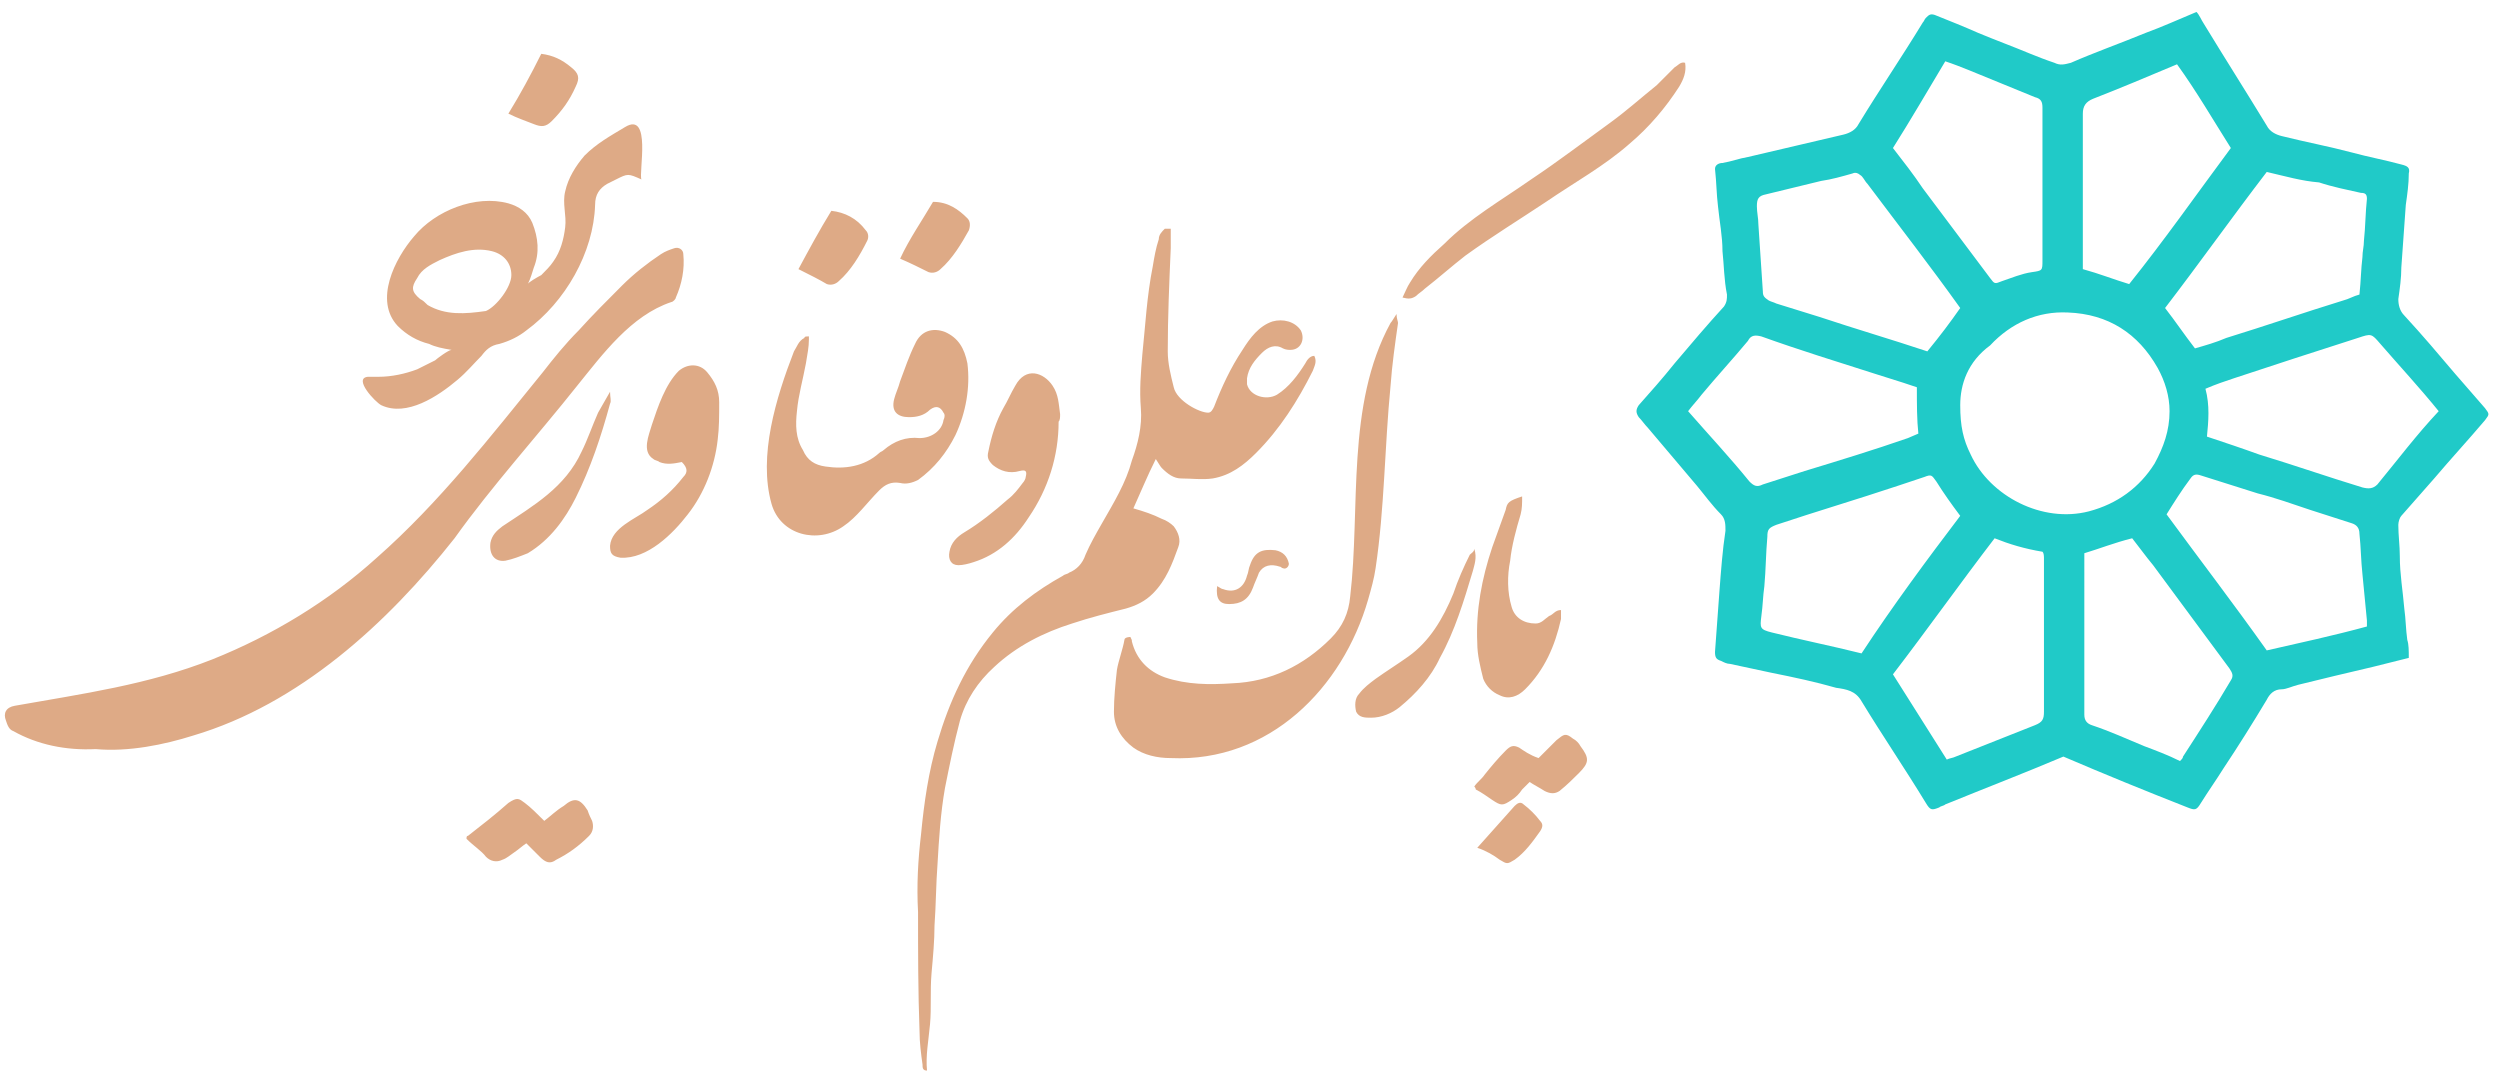 <?xml version="1.0" encoding="utf-8"?>
<svg version="1.1" xmlns="http://www.w3.org/2000/svg" xmlns:xlink="http://www.w3.org/1999/xlink" viewBox="0 0 167.2 72.1">
	<path fill="#20CAC8" d="M166.2,27.3c-0.7-0.8-1.3-1.5-2-2.3c-1.1-1.3-2.2-2.6-3.4-3.9c-0.3-0.3-0.4-0.7-0.4-1.1 c0.1-0.7,0.2-1.4,0.2-2.1c0.1-1.4,0.2-2.8,0.3-4.2c0.1-0.7,0.2-1.4,0.2-2.1c0.1-0.4-0.1-0.5-0.5-0.6c-1.1-0.3-2.2-0.5-3.3-0.8 c-1.5-0.4-3.1-0.7-4.7-1.1c-0.4-0.1-0.8-0.3-1-0.7c-1.4-2.3-2.8-4.5-4.2-6.8c-0.2-0.3-0.3-0.6-0.5-0.8c-1.2,0.5-2.3,1-3.4,1.4 c-1.7,0.7-3.4,1.3-5,2c-0.4,0.1-0.7,0.2-1.1,0c-0.6-0.2-1.1-0.4-1.6-0.6c-1.2-0.5-2.3-0.9-3.5-1.4c-0.9-0.4-1.9-0.8-2.9-1.2 c-0.3-0.1-0.4,0-0.6,0.2c-0.1,0.1-0.1,0.2-0.2,0.3c-1.4,2.3-2.9,4.5-4.3,6.8c-0.2,0.4-0.6,0.6-1,0.7c-2.1,0.5-4.3,1-6.4,1.5 c-0.6,0.1-1.1,0.3-1.7,0.4c-0.2,0-0.5,0.1-0.5,0.4c0.1,0.9,0.1,1.7,0.2,2.5c0.1,1,0.3,2,0.3,3c0.1,0.9,0.1,1.9,0.3,2.9 c0,0.3,0,0.5-0.2,0.8c-1.1,1.2-2.2,2.5-3.3,3.8c-0.8,1-1.6,1.9-2.4,2.8c-0.2,0.3-0.2,0.5,0,0.8c0.2,0.2,0.4,0.5,0.6,0.7 c1.1,1.3,2.2,2.6,3.3,3.9c0.5,0.6,1,1.3,1.6,1.9c0.3,0.3,0.3,0.7,0.3,1.1c-0.2,1.3-0.3,2.7-0.4,4c-0.1,1.4-0.2,2.7-0.3,4.1 c0,0.4,0.1,0.5,0.4,0.6c0.2,0.1,0.4,0.2,0.6,0.2c0.9,0.2,1.9,0.4,2.8,0.6c1.5,0.3,2.9,0.6,4.3,1c0.7,0.1,1.3,0.2,1.7,0.9 c1.4,2.3,2.9,4.5,4.3,6.8c0.3,0.5,0.4,0.5,0.9,0.3c0.1-0.1,0.3-0.1,0.4-0.2c2.7-1.1,5.3-2.1,7.9-3.2c2.8,1.2,5.5,2.3,8.3,3.4 c0.5,0.2,0.6,0.2,0.9-0.3c0.5-0.8,1-1.5,1.5-2.3c1-1.5,2-3.1,2.9-4.6c0.2-0.4,0.5-0.7,1-0.7c0.3,0,0.7-0.2,1.1-0.3 c1.6-0.4,3.3-0.8,5-1.2c0.8-0.2,1.6-0.4,2.4-0.6c0-0.5,0-0.9-0.1-1.2c-0.1-0.7-0.1-1.4-0.2-2.1c-0.1-1.2-0.3-2.3-0.3-3.5 c0-0.7-0.1-1.4-0.1-2.1c0-0.2,0.1-0.5,0.2-0.6c0.7-0.8,1.5-1.7,2.2-2.5c1.1-1.3,2.3-2.6,3.4-3.9C166.5,27.7,166.5,27.7,166.2,27.3z M155.1,12.2c0.9,0.3,1.9,0.5,2.8,0.7c0.3,0,0.4,0.1,0.4,0.4c-0.1,0.9-0.1,1.9-0.2,2.8c0,0.4-0.1,0.7-0.1,1.1 c-0.1,0.8-0.1,1.6-0.2,2.5c-0.4,0.1-0.7,0.3-1.1,0.4c-2.6,0.8-5.2,1.7-7.8,2.5c-0.7,0.3-1.4,0.5-2.1,0.7c-0.7-0.9-1.3-1.8-2-2.7 c2.3-3,4.5-6.1,6.8-9.1C152.9,11.8,153.9,12.1,155.1,12.2z M139.3,7.6c0-0.5,0.2-0.8,0.7-1c1.8-0.7,3.7-1.5,5.6-2.3 c1.3,1.8,2.4,3.7,3.6,5.6c-2.3,3.1-4.4,6.1-6.8,9.1c-1-0.3-2-0.7-3.1-1V7.6z M130.1,4.1c0.6,0.2,1.1,0.4,1.6,0.6 c1.5,0.6,2.9,1.2,4.4,1.8c0.4,0.1,0.5,0.3,0.5,0.7v10.2c0,0.7,0,0.7-0.7,0.8c-0.7,0.1-1.4,0.4-2,0.6c-0.5,0.2-0.5,0.2-0.8-0.2 l-4.5-6c-0.6-0.9-1.3-1.8-2-2.7C127.8,8,128.9,6.1,130.1,4.1z M118.1,13c1.2-0.3,2.5-0.6,3.7-0.9c0.7-0.1,1.4-0.3,2.1-0.5 c0.2-0.1,0.4,0,0.5,0.1c0.2,0.1,0.3,0.4,0.5,0.6c2.1,2.8,4.2,5.5,6.2,8.3c-0.7,1-1.3,1.8-2.2,2.9c-2.4-0.8-4.8-1.5-7.2-2.3 c-1-0.3-1.9-0.6-2.9-0.9c-0.2-0.1-0.3-0.1-0.5-0.2c-0.3-0.2-0.4-0.3-0.4-0.6c-0.1-1.5-0.2-3-0.3-4.5c0-0.4-0.1-0.8-0.1-1.2 C117.5,13.3,117.6,13.1,118.1,13z M117,32.2c-1.3-1.6-2.7-3.1-4.1-4.7c0.3-0.4,0.6-0.7,0.9-1.1c1-1.2,2.1-2.4,3.1-3.6 c0.2-0.4,0.5-0.4,0.9-0.3c2.5,0.9,5.1,1.7,7.6,2.5c0.6,0.2,1.3,0.4,1.9,0.6c0.3,0.1,0.6,0.2,0.9,0.3c0,1.1,0,2.2,0.1,3.1 c-0.2,0.1-0.5,0.2-0.7,0.3c-2.3,0.8-4.6,1.5-6.9,2.2c-0.9,0.3-1.9,0.6-2.8,0.9C117.5,32.6,117.3,32.5,117,32.2z M118.5,42.3 c-0.8-0.2-0.8-0.3-0.7-1.1c0.1-0.7,0.1-1.3,0.2-2c0.1-1.1,0.1-2.2,0.2-3.3c0-0.5,0.1-0.6,0.6-0.8c2.7-0.9,5.4-1.7,8.1-2.6 c0.6-0.2,1.2-0.4,1.8-0.6c0.5-0.2,0.5-0.1,0.8,0.3c0.5,0.8,1,1.5,1.6,2.3c-2.2,2.9-4.5,6-6.6,9.2C122.5,43.2,120.5,42.8,118.5,42.3z M136.7,47.6c0,0.5-0.1,0.7-0.6,0.9c-1.8,0.7-3.5,1.4-5.3,2.1c-0.2,0.1-0.4,0.1-0.6,0.2c-1.2-1.9-2.4-3.8-3.6-5.7 c2.3-3,4.5-6.1,6.8-9.1c1,0.4,2,0.7,3.2,0.9c0.1,0.1,0.1,0.3,0.1,0.5V47.6z M131.8,30.4c-0.5-1-0.7-1.9-0.7-3.3s0.5-2.9,2-4 c1.4-1.5,3.2-2.3,5.2-2.2c2.7,0.1,4.7,1.4,6,3.7c0.5,0.9,0.8,1.9,0.8,2.9c0,1.3-0.4,2.4-1,3.5c-1,1.6-2.5,2.7-4.4,3.2 C136.6,35,133.1,33.2,131.8,30.4z M149.2,45.5c-1,1.7-2.1,3.4-3.2,5.1c0,0.1-0.1,0.2-0.2,0.3c-0.8-0.4-1.6-0.7-2.4-1 c-1.2-0.5-2.3-1-3.5-1.4c-0.3-0.1-0.5-0.3-0.5-0.7V37.2c0-0.1,0-0.1,0-0.2c1-0.3,2-0.7,3.2-1c0.4,0.5,0.9,1.2,1.4,1.8 c1.7,2.3,3.4,4.6,5.1,6.9C149.3,45,149.4,45.2,149.2,45.5z M158.3,41.9c-2.2,0.6-4.5,1.1-6.7,1.6c-2.2-3.1-4.5-6.1-6.7-9.1 c0.5-0.8,1-1.6,1.6-2.4c0.2-0.3,0.4-0.3,0.7-0.2c1.3,0.4,2.5,0.8,3.8,1.2c1.2,0.3,2.3,0.7,3.5,1.1c0.9,0.3,1.9,0.6,2.8,0.9 c0.3,0.1,0.5,0.3,0.5,0.7c0.1,0.9,0.1,1.8,0.2,2.7c0.1,1,0.2,2.1,0.3,3.1V41.9z M159,32.4c-0.3,0.3-0.6,0.3-1,0.2 c-2.3-0.7-4.6-1.5-6.9-2.2c-1.1-0.4-2.3-0.8-3.5-1.2c0.1-1,0.2-2.1-0.1-3.2c0.7-0.3,1.3-0.5,1.9-0.7c2.7-0.9,5.5-1.8,8.3-2.7 c0.9-0.3,0.9-0.3,1.5,0.4c1.3,1.5,2.6,2.9,3.9,4.5C161.6,29.1,160.4,30.7,159,32.4z"/>
	<path fill="#DEAA86" d="M12.9,49.2c7.1-2.1,13-7.5,17.5-13.2c2.5-3.5,5.5-6.8,8.2-10.2c1.7-2.1,3.6-4.7,6.3-5.6c0.1,0,0.3-0.2,0.3-0.3 c0.4-0.9,0.6-1.9,0.5-2.9c0-0.3-0.3-0.5-0.6-0.4s-0.6,0.2-0.9,0.4c-0.9,0.6-1.8,1.3-2.6,2.1c-1,1-2,2-2.9,3C37.8,23,37,24,36.3,24.9 c-3.5,4.3-6.9,8.7-11.1,12.4c-3.2,2.9-7,5.2-11,6.8C9.9,45.8,5.5,46.4,1,47.2c-0.6,0.1-0.8,0.5-0.6,1c0.1,0.3,0.2,0.6,0.5,0.7 c1.6,0.9,3.5,1.3,5.5,1.2C8.6,50.3,11,49.8,12.9,49.2z M62.2,68.5c0.1-1.1,0-2.2,0.1-3.4c0.1-1.1,0.2-2.2,0.2-3.2 c0.1-1.4,0.1-2.8,0.2-4.1c0.1-1.7,0.2-3.4,0.5-5.1c0.3-1.5,0.6-3,1-4.5c0.4-1.4,1.2-2.6,2.3-3.6c1.5-1.4,3.3-2.3,5.2-2.9 c1.2-0.4,2.4-0.7,3.6-1c0.7-0.2,1.3-0.5,1.8-1c0.9-0.9,1.3-2,1.7-3.1c0.2-0.5,0-1-0.3-1.4c-0.2-0.2-0.5-0.4-0.8-0.5 c-0.6-0.3-1.2-0.5-1.9-0.7c0.5-1.1,0.9-2.1,1.5-3.3c0.2,0.3,0.3,0.5,0.4,0.6c0.4,0.4,0.8,0.7,1.3,0.7c0.7,0,1.4,0.1,2.1,0 c1.2-0.2,2.1-0.9,2.9-1.7c1.6-1.6,2.8-3.5,3.8-5.5c0.1-0.3,0.3-0.6,0.1-1c-0.3,0-0.5,0.3-0.6,0.5c-0.5,0.8-1.1,1.6-1.9,2.1 c-0.7,0.4-1.8,0.1-2-0.7c0-0.1,0-0.3,0-0.4c0.1-0.7,0.5-1.2,1-1.7c0.4-0.4,0.9-0.6,1.4-0.3c0.2,0.1,0.4,0.1,0.5,0.1 c0.7,0,1-0.7,0.7-1.3c-0.4-0.6-1.2-0.8-1.9-0.6c-0.9,0.3-1.5,1.1-2,1.9c-0.8,1.2-1.4,2.5-1.9,3.8c-0.1,0.2-0.2,0.4-0.4,0.4 c-0.6,0-2.1-0.8-2.3-1.7c-0.2-0.8-0.4-1.6-0.4-2.4c0-2.3,0.1-4.6,0.2-6.9c0-0.4,0-0.8,0-1.3c-0.2,0-0.3,0-0.4,0 c-0.2,0.2-0.4,0.4-0.4,0.7c-0.2,0.6-0.3,1.2-0.4,1.8c-0.4,2-0.5,4-0.7,5.9c-0.1,1.2-0.2,2.4-0.1,3.6s-0.2,2.4-0.6,3.5 c-0.4,1.5-1.2,2.8-2,4.2c-0.4,0.7-0.8,1.4-1.1,2.1c-0.2,0.6-0.6,1-1.1,1.2c-0.1,0.1-0.3,0.1-0.4,0.2c-1.8,1-3.4,2.2-4.7,3.8 c-1.8,2.2-2.9,4.6-3.7,7.3c-0.6,2-0.9,4.1-1.1,6.2c-0.2,1.7-0.3,3.4-0.2,5.2c0,2.7,0,5.3,0.1,8c0,0.7,0.1,1.5,0.2,2.2 c0,0.2,0,0.4,0.3,0.4C61.9,70.6,62.1,69.6,62.2,68.5z M41.8,8.5c-1,0.6-1.9,1.1-2.7,1.9c-0.6,0.7-1.1,1.5-1.3,2.4 c-0.2,0.8,0.1,1.6,0,2.4c-0.1,0.8-0.3,1.6-0.8,2.3c-0.2,0.3-0.5,0.6-0.8,0.9c-0.2,0.1-0.9,0.5-0.9,0.6c0.2-0.4,0.3-0.8,0.4-1.1 c0.4-1,0.3-2-0.1-3c-0.3-0.7-0.9-1.1-1.6-1.3c-2.2-0.6-4.9,0.5-6.3,2.2c-1.3,1.5-2.7,4.3-1.1,6c0.6,0.6,1.3,1,2.1,1.2 c0.4,0.2,0.9,0.3,1.5,0.4c-0.2,0-1,0.6-1.1,0.7c-0.4,0.2-0.8,0.4-1.2,0.6c-0.8,0.3-1.7,0.5-2.6,0.5h-0.7c-1,0.1,0.5,1.7,0.9,1.9 c1.7,0.8,3.8-0.6,5.1-1.7c0.6-0.5,1.1-1.1,1.6-1.6c0.3-0.4,0.6-0.7,1.2-0.8c0.7-0.2,1.3-0.5,1.8-0.9c2.6-1.9,4.5-5.2,4.6-8.4 c0-0.7,0.3-1.1,0.8-1.4c0.2-0.1,0.4-0.2,0.6-0.3c0.8-0.4,0.8-0.4,1.7,0C42.7,11.6,43.6,7.4,41.8,8.5z M32.5,20.8 c-1.4,0.2-2.7,0.3-3.9-0.4c-0.2-0.2-0.3-0.3-0.5-0.4c-0.6-0.5-0.6-0.8-0.2-1.4c0.3-0.6,0.9-0.9,1.5-1.2c1.1-0.5,2.3-0.9,3.5-0.6 c0.8,0.2,1.3,0.8,1.3,1.6S33.2,20.5,32.5,20.8z M75.2,42.8c-0.1,0.6-0.4,1.4-0.5,2c-0.1,0.9-0.2,1.9-0.2,2.8c0,1,0.5,1.8,1.3,2.4 c0.7,0.5,1.6,0.7,2.5,0.7C84.9,51,89.8,46,91.5,40.1c0.2-0.7,0.4-1.4,0.5-2.1c0.6-4,0.6-8.1,1-12.2c0.1-1.4,0.3-2.8,0.5-4.2 c0-0.1-0.1-0.3-0.1-0.6c-0.2,0.3-0.3,0.5-0.4,0.6c-3,5.5-2,12.4-2.7,18.3c-0.1,1.1-0.5,2-1.3,2.8c-1.8,1.8-4,2.9-6.6,3 c-1.5,0.1-3,0.1-4.5-0.4c-1.1-0.4-1.9-1.2-2.2-2.4c0-0.1,0-0.1-0.1-0.3C75.6,42.6,75.2,42.6,75.2,42.8z M53.8,22.6 c-0.4,0.2-0.5,0.6-0.7,0.9c-1.2,3.1-2.4,7-1.5,10.2c0.6,2.1,3.1,2.7,4.8,1.5c0.9-0.6,1.6-1.6,2.4-2.4c0.4-0.4,0.8-0.6,1.4-0.5 c0.4,0.1,0.8,0,1.2-0.2c1.1-0.8,1.9-1.8,2.5-3c0.7-1.5,1-3.2,0.8-4.8c-0.2-1-0.6-1.7-1.5-2.1c-0.8-0.3-1.6-0.1-2,0.8 c-0.4,0.8-0.7,1.7-1,2.5c-0.1,0.4-0.3,0.8-0.4,1.2c-0.2,0.8,0.2,1.2,1,1.2c0.5,0,1-0.1,1.4-0.5c0.4-0.3,0.7-0.2,0.9,0.2 c0.1,0.1,0.1,0.3,0,0.5c-0.1,0.7-0.8,1.2-1.6,1.2c-0.9-0.1-1.7,0.2-2.4,0.8c-0.1,0.1-0.2,0.1-0.3,0.2c-1,0.9-2.3,1.1-3.6,0.9 c-0.7-0.1-1.2-0.4-1.5-1.1c-0.5-0.8-0.5-1.7-0.4-2.6c0.1-1.1,0.4-2.1,0.6-3.2c0.1-0.6,0.2-1.1,0.2-1.6c0-0.1,0-0.1,0-0.2l0,0 C53.9,22.5,53.8,22.5,53.8,22.6z M45.7,31.9c-0.7,0.9-1.5,1.6-2.4,2.2c-0.8,0.6-2.4,1.2-2.5,2.4c0,0.5,0.1,0.7,0.7,0.8 c1.8,0.1,3.5-1.6,4.5-2.9c1.1-1.4,1.8-3.2,2-5c0.1-0.8,0.1-1.6,0.1-2.5c0-0.8-0.3-1.4-0.8-2s-1.3-0.6-1.9-0.1 c-0.9,0.9-1.4,2.4-1.8,3.6c-0.2,0.7-0.7,1.8,0.1,2.3c0.1,0.1,0.3,0.1,0.4,0.2c0.5,0.2,1,0.1,1.5,0C46,31.3,46,31.6,45.7,31.9z M70.9,27.7c-0.1-0.7-0.1-1.3-0.5-1.9c-0.6-0.9-1.8-1.3-2.5,0c-0.3,0.5-0.5,1-0.8,1.5c-0.5,0.9-0.8,1.9-1,2.9 c-0.1,0.4,0,0.6,0.3,0.9c0.5,0.4,1.1,0.6,1.8,0.4c0.4-0.1,0.5,0,0.4,0.4c0,0.1-0.1,0.3-0.2,0.4c-0.3,0.4-0.6,0.8-1,1.1 c-0.9,0.8-1.9,1.6-2.9,2.2c-0.5,0.3-0.9,0.7-1,1.3c-0.1,0.5,0.1,0.9,0.6,0.9c0.3,0,0.7-0.1,1-0.2c1.6-0.5,2.8-1.6,3.7-3 c1.3-1.9,2-4.1,2-6.4C70.9,28.1,70.9,27.9,70.9,27.7z M94.7,19.8c0.2-0.2,0.4-0.3,0.6-0.5c0.9-0.7,1.8-1.5,2.7-2.2 c1.8-1.3,3.6-2.4,5.4-3.6c1.9-1.3,3.9-2.4,5.6-3.9c1.3-1.1,2.4-2.4,3.3-3.8c0.3-0.5,0.5-1,0.4-1.6c-0.3-0.1-0.5,0.2-0.7,0.3 c-0.4,0.4-0.8,0.8-1.2,1.2c-1,0.8-2,1.7-3.1,2.5c-1.8,1.3-3.5,2.6-5.3,3.8c-2,1.4-4.1,2.6-5.8,4.3c-0.9,0.8-1.7,1.6-2.3,2.6 c-0.2,0.3-0.3,0.6-0.5,1C94.2,20,94.4,20,94.7,19.8z M100.7,34.1c-0.3,0.8-0.6,1.7-0.9,2.5c-0.7,2.1-1.1,4.2-1,6.4 c0,0.8,0.2,1.6,0.4,2.4c0.2,0.5,0.6,0.9,1.1,1.1c0.6,0.3,1.2,0.1,1.7-0.4c1.3-1.3,2-2.9,2.4-4.7c0-0.2,0-0.4,0-0.6 c-0.4,0-0.5,0.3-0.8,0.4c-0.3,0.2-0.5,0.5-0.9,0.5c-0.8,0-1.4-0.4-1.6-1.1c-0.3-1-0.3-2.1-0.1-3.1c0.1-1,0.4-2.1,0.7-3.1 c0.1-0.4,0.1-0.7,0.1-1.2C100.9,33.5,100.8,33.6,100.7,34.1z M32.5,57.3c0.3,0.3,0.7,0.4,1.1,0.2c0.3-0.1,0.5-0.3,0.8-0.5 s0.5-0.4,0.8-0.6c0.3,0.3,0.6,0.6,0.9,0.9c0.4,0.4,0.7,0.5,1.1,0.2c0.8-0.4,1.5-0.9,2.2-1.6c0.3-0.3,0.3-0.7,0.2-1 c-0.1-0.2-0.2-0.4-0.3-0.7c-0.5-0.8-0.9-0.9-1.6-0.3c-0.5,0.3-0.9,0.7-1.3,1c-0.5-0.5-0.9-0.9-1.3-1.2c-0.4-0.3-0.5-0.4-1.1,0 c-0.9,0.8-1.8,1.5-2.7,2.2c-0.1,0-0.1,0.1-0.1,0.2C31.7,56.6,32.2,56.9,32.5,57.3z M40,27.6c-0.4,0.9-0.7,1.8-1.1,2.6 c-1.1,2.4-3.2,3.6-5.3,5c-0.4,0.3-0.7,0.6-0.8,1.1c-0.1,0.8,0.3,1.3,1,1.2c0.5-0.1,1-0.3,1.5-0.5c1.5-0.9,2.5-2.3,3.2-3.7 c1-2,1.7-4.1,2.3-6.3c0.1-0.2,0-0.4,0-0.8C40.5,26.7,40.3,27.1,40,27.6z M98.3,37.1c-0.4,0.8-0.8,1.7-1.1,2.6 c-0.7,1.7-1.6,3.2-3,4.2c-0.7,0.5-1.5,1-2.2,1.5c-0.4,0.3-0.8,0.6-1.1,1c-0.3,0.3-0.3,0.8-0.2,1.2c0.2,0.4,0.6,0.4,1,0.4 c0.7,0,1.4-0.3,1.9-0.7c1.1-0.9,2.1-2,2.7-3.3c1-1.8,1.6-3.8,2.2-5.8c0.1-0.4,0.3-0.9,0.1-1.5C98.6,36.9,98.4,37,98.3,37.1z M101.6,50c-0.4-0.2-0.6-0.1-0.9,0.2c-0.5,0.5-1,1.1-1.4,1.6c-0.2,0.3-0.5,0.5-0.7,0.8c0.1,0.1,0.1,0.2,0.1,0.2 c0.4,0.2,0.8,0.5,1.1,0.7c0.6,0.4,0.7,0.4,1.3,0c0.3-0.2,0.5-0.4,0.7-0.7c0.1-0.1,0.3-0.3,0.5-0.5c0.3,0.2,0.7,0.4,1,0.6 c0.4,0.2,0.7,0.2,1,0c0.5-0.4,0.9-0.8,1.3-1.2c0.7-0.7,0.7-1,0.1-1.8c-0.1-0.2-0.3-0.4-0.5-0.5c-0.5-0.4-0.6-0.3-1.1,0.1 c-0.4,0.4-0.8,0.8-1.2,1.2C102.3,50.5,101.9,50.2,101.6,50z M34,7.6c0.6,0.3,1.2,0.5,1.7,0.7s0.8,0.2,1.2-0.2 c0.7-0.7,1.2-1.4,1.6-2.3c0.3-0.6,0.2-0.9-0.3-1.3c-0.6-0.5-1.2-0.8-2-0.9C35.5,5,34.8,6.3,34,7.6z M55.3,19c0.3,0.1,0.6,0,0.8-0.2 c0.8-0.7,1.4-1.7,1.9-2.7c0.1-0.2,0.1-0.5-0.1-0.7c-0.6-0.8-1.4-1.2-2.3-1.3c-0.8,1.3-1.5,2.6-2.2,3.9C54.2,18.4,54.8,18.7,55.3,19z M60.2,17.3c0.7,0.3,1.3,0.6,1.9,0.9c0.3,0.1,0.6,0,0.8-0.2c0.8-0.7,1.4-1.7,1.9-2.6c0.1-0.3,0.1-0.6-0.1-0.8 c-0.6-0.6-1.3-1.1-2.3-1.1C61.7,14.7,60.8,16,60.2,17.3z M100.3,57.5c0.5,0.3,0.5,0.3,1,0c0.7-0.5,1.2-1.2,1.7-1.9 c0.2-0.3,0.2-0.5,0-0.7c-0.3-0.4-0.7-0.8-1.1-1.1c-0.2-0.2-0.4-0.1-0.6,0.1c-0.8,0.9-1.6,1.8-2.5,2.8 C99.4,56.9,99.9,57.2,100.3,57.5z M82.2,40.4c0.8,0,1.3-0.3,1.6-1.1c0.1-0.3,0.3-0.7,0.4-1c0.3-0.5,0.8-0.6,1.4-0.4 c0.1,0,0.1,0.1,0.2,0.1c0.2,0.1,0.4-0.1,0.4-0.3c-0.1-0.5-0.4-0.8-0.9-0.9c-0.9-0.1-1.4,0.1-1.7,1c-0.1,0.2-0.1,0.5-0.2,0.7 c-0.2,0.8-0.8,1.2-1.6,0.9c-0.1,0-0.2-0.1-0.4-0.2C81.3,40.1,81.6,40.4,82.2,40.4z"/>
</svg>